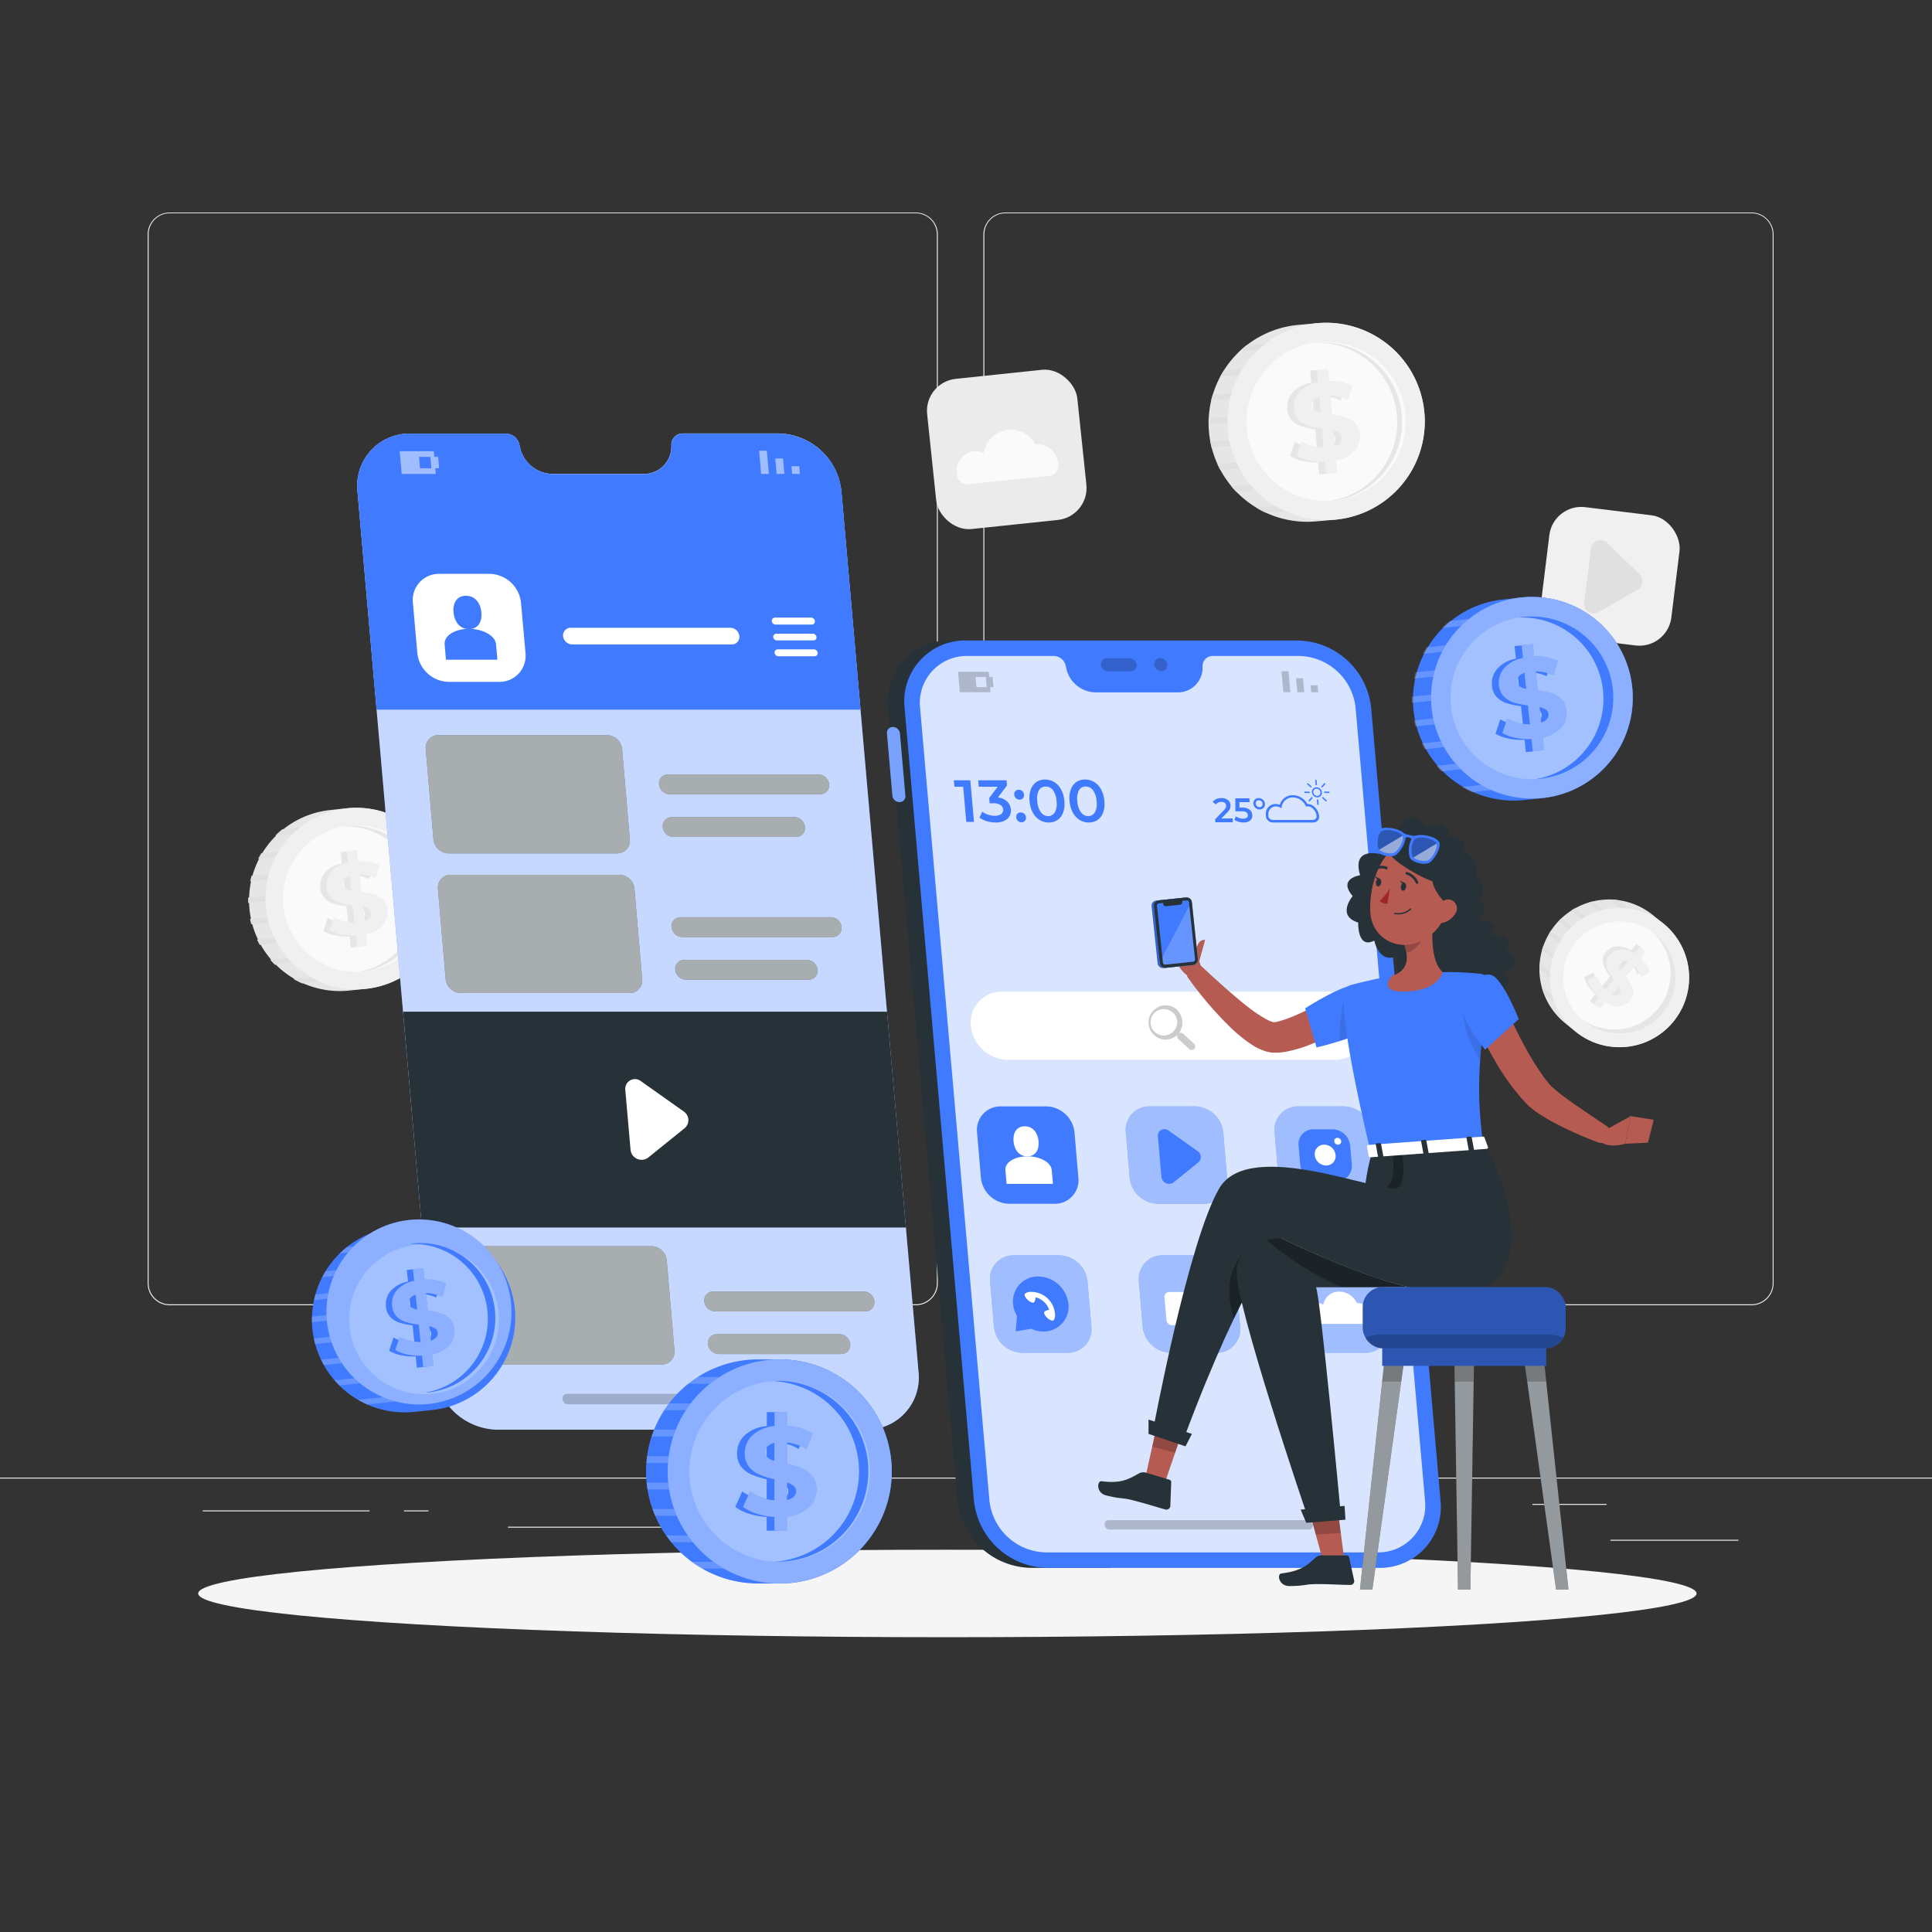 <svg viewBox="0 0 500 500" xmlns="http://www.w3.org/2000/svg"><rect x="0" y="0" width="500" height="500" fill="#333333" stroke="none"/><g id="freepik--background-complete--inject-3"><rect style="fill:#ebebeb" height="0.25" width="33.12" y="398.49" x="416.78"></rect><rect style="fill:#ebebeb" height="0.25" width="8.69" y="401.21" x="322.53"></rect><rect style="fill:#ebebeb" height="0.25" width="19.19" y="389.21" x="396.59"></rect><rect style="fill:#ebebeb" height="0.25" width="43.19" y="390.89" x="52.46"></rect><rect style="fill:#ebebeb" height="0.25" width="6.33" y="390.89" x="104.56"></rect><rect style="fill:#ebebeb" height="0.25" width="93.68" y="395.11" x="131.47"></rect><path style="fill:#ebebeb" d="M237,337.8H43.92a5.71,5.71,0,0,1-5.71-5.71V60.66A5.71,5.71,0,0,1,43.92,55H237a5.71,5.71,0,0,1,5.71,5.71V332.09A5.71,5.71,0,0,1,237,337.8ZM43.92,55.2a5.47,5.47,0,0,0-5.46,5.46V332.09a5.47,5.47,0,0,0,5.46,5.46H237a5.47,5.47,0,0,0,5.46-5.46V60.66A5.47,5.47,0,0,0,237,55.2Z"></path><path style="fill:#ebebeb" d="M453.31,337.8H260.21a5.72,5.72,0,0,1-5.71-5.71V60.66A5.72,5.72,0,0,1,260.21,55h193.1A5.71,5.71,0,0,1,459,60.66V332.09A5.71,5.71,0,0,1,453.31,337.8ZM260.21,55.2a5.47,5.47,0,0,0-5.46,5.46V332.09a5.47,5.47,0,0,0,5.46,5.46h193.1a5.47,5.47,0,0,0,5.46-5.46V60.66a5.47,5.47,0,0,0-5.46-5.46Z"></path><rect style="fill:#ebebeb" height="0.25" width="500" y="382.4"></rect><path style="fill:#e6e6e6" d="M345.42,134.51A25.53,25.53,0,1,0,341,83.64l-4.91.43a25.53,25.53,0,0,0,4.45,50.87Z"></path><path style="fill:#e0e0e0" d="M352.51,116.86l-37.44,3.28c.23.5.48,1,.74,1.48l36.83-3.22Z"></path><path style="fill:#e0e0e0" d="M352,110.87l-38.78,3.39c.1.51.21,1,.34,1.52l38.58-3.38Z"></path><path style="fill:#e0e0e0" d="M351.46,104.88l-38.67,3.38c0,.51,0,1,0,1.55l38.83-3.4Z"></path><path style="fill:#e0e0e0" d="M353,122.85l-34.35,3c.42.49.85,1,1.29,1.43l33.2-2.9Z"></path><path style="fill:#e0e0e0" d="M320.71,91,350,88.43l-.13-1.53-27.16,2.37A25.78,25.78,0,0,0,320.71,91Z"></path><path style="fill:#e0e0e0" d="M353.56,128.85l-28.5,2.49a25.82,25.82,0,0,0,2.49,1.33l26.14-2.29Z"></path><path style="fill:#e0e0e0" d="M350.41,92.89l-33.68,3c-.34.53-.65,1.07-1,1.63l34.77-3Z"></path><path style="fill:#e0e0e0" d="M350.94,98.88l-37.09,3.25c-.16.52-.3,1.05-.43,1.58l37.65-3.29Z"></path><circle style="fill:#f0f0f0" transform="translate(85.27 360.38) rotate(-61.89)" r="25.53" cy="109.08" cx="343.2"></circle><circle style="fill:#fafafa" transform="translate(137.61 404.74) rotate(-72.82)" r="20.6" cy="109.08" cx="343.2"></circle><path style="fill:#e6e6e6" d="M341.4,88.55c-.42,0-.83.09-1.24.15a20.6,20.6,0,0,1,3.58,41c.42,0,.83,0,1.25-.07a20.6,20.6,0,0,0-3.59-41Z"></path><path style="fill:#e6e6e6" d="M348.77,116.82a8.4,8.4,0,0,1-4.77,2.51l.28,3.2-2.86.25-.27-3.11a15.82,15.82,0,0,1-4.1-.4,10.08,10.08,0,0,1-3.23-1.27l1.27-3.63a10.19,10.19,0,0,0,2.66,1.12,11.85,11.85,0,0,0,3.07.43l-.42-4.78a22.06,22.06,0,0,1-3.53-.79,6.07,6.07,0,0,1-2.5-1.55,4.73,4.73,0,0,1-1.21-3,5.52,5.52,0,0,1,1.37-4.22,8.27,8.27,0,0,1,4.81-2.52l-.27-3.17,2.86-.25.27,3.12a12.55,12.55,0,0,1,6,1.23L347,103.64a11.5,11.5,0,0,0-4.51-1.11l.43,4.87a20.87,20.87,0,0,1,3.48.75,5.88,5.88,0,0,1,2.48,1.54,4.66,4.66,0,0,1,1.21,3A5.39,5.39,0,0,1,348.77,116.82ZM338.39,106.3a4.6,4.6,0,0,0,1.64.63l-.35-4.06a3.09,3.09,0,0,0-1.53,1,1.88,1.88,0,0,0-.41,1.34A1.49,1.49,0,0,0,338.39,106.3Zm6.76,8.37a1.69,1.69,0,0,0,.41-1.27,1.55,1.55,0,0,0-.63-1.13,4.87,4.87,0,0,0-1.61-.67l.35,4A3,3,0,0,0,345.15,114.67Z"></path><path style="fill:#f0f0f0" d="M350.52,116.67a8.34,8.34,0,0,1-4.77,2.51l.28,3.2-2.86.25-.27-3.12a15.44,15.44,0,0,1-4.1-.39,10.25,10.25,0,0,1-3.22-1.27l1.26-3.63a10.46,10.46,0,0,0,2.67,1.12,11.3,11.3,0,0,0,3.06.42l-.42-4.77a21.66,21.66,0,0,1-3.52-.79,6.13,6.13,0,0,1-2.51-1.56,4.73,4.73,0,0,1-1.21-3,5.53,5.53,0,0,1,1.38-4.23,8.25,8.25,0,0,1,4.81-2.51l-.28-3.18,2.86-.25L344,98.6a12.71,12.71,0,0,1,6,1.24l-1.13,3.65a11.29,11.29,0,0,0-4.51-1.11l.43,4.86a20.87,20.87,0,0,1,3.48.75,6.08,6.08,0,0,1,2.49,1.54,4.75,4.75,0,0,1,1.21,3A5.46,5.46,0,0,1,350.52,116.67Zm-10.38-10.52a4.58,4.58,0,0,0,1.65.63l-.36-4.06a3.08,3.08,0,0,0-1.53,1,1.88,1.88,0,0,0-.4,1.35A1.5,1.5,0,0,0,340.14,106.15Zm6.76,8.37a1.67,1.67,0,0,0,.41-1.28,1.47,1.47,0,0,0-.63-1.12,4.53,4.53,0,0,0-1.6-.67l.34,4A3.06,3.06,0,0,0,346.9,114.52Z"></path><path style="fill:#e6e6e6" d="M94.66,255.91a23.49,23.49,0,0,0-4.91-46.73l-4.51.48a23.49,23.49,0,0,0,4.91,46.72Z"></path><path style="fill:#e0e0e0" d="M100.9,239.56l-34.39,3.61c.22.46.45.91.7,1.35L101,241Z"></path><path style="fill:#e0e0e0" d="M100.32,234.05,64.7,237.8c.09.47.21.93.33,1.39l35.44-3.73Z"></path><path style="fill:#e0e0e0" d="M99.74,228.55l-35.52,3.73c0,.47,0,.95,0,1.43L99.89,230Z"></path><path style="fill:#e0e0e0" d="M101.47,245.06l-31.54,3.32c.38.44.79.88,1.21,1.3l30.48-3.21Z"></path><path style="fill:#e0e0e0" d="M71.23,216.27l26.92-2.83L98,212l-24.94,2.63A21.5,21.5,0,0,0,71.23,216.27Z"></path><path style="fill:#e0e0e0" d="M102.05,250.57l-26.17,2.75a25.09,25.09,0,0,0,2.31,1.18l24-2.52Z"></path><path style="fill:#e0e0e0" d="M98.58,217.54l-30.93,3.25c-.31.49-.59,1-.85,1.51L98.73,219Z"></path><path style="fill:#e0e0e0" d="M99.16,223,65.1,226.62c-.14.49-.26,1-.37,1.47l34.58-3.64Z"></path><circle style="fill:#f0f0f0" transform="translate(-11.19 4.75) rotate(-2.78)" r="23.49" cy="232.55" cx="92.21"></circle><circle style="fill:#fafafa" transform="translate(-156.38 260.57) rotate(-74.8)" r="18.95" cy="232.55" cx="92.21"></circle><path style="fill:#e6e6e6" d="M90.23,213.69l-1.15.16a19,19,0,0,1,4,37.63c.38,0,.76,0,1.15-.08a19,19,0,0,0-4-37.71Z"></path><path style="fill:#e6e6e6" d="M97.46,239.58A7.71,7.71,0,0,1,93.11,242l.31,2.95-2.63.27-.3-2.86a14.36,14.36,0,0,1-3.78-.3,9.3,9.3,0,0,1-3-1.12l1.11-3.35a9.66,9.66,0,0,0,2.47,1,11.24,11.24,0,0,0,2.83.34l-.46-4.39a19.73,19.73,0,0,1-3.26-.67,5.59,5.59,0,0,1-2.33-1.39,4.35,4.35,0,0,1-1.16-2.73,5.12,5.12,0,0,1,1.19-3.92,7.62,7.62,0,0,1,4.39-2.38l-.31-2.92,2.63-.28.3,2.87a11.61,11.61,0,0,1,5.51,1l-1,3.37a10.5,10.5,0,0,0-4.16-.94L92,231a20,20,0,0,1,3.21.64A5.54,5.54,0,0,1,97.48,233a4.29,4.29,0,0,1,1.16,2.71A5,5,0,0,1,97.46,239.58Zm-9.72-9.51a4.11,4.11,0,0,0,1.52.55l-.39-3.73a2.79,2.79,0,0,0-1.39.91,1.69,1.69,0,0,0-.35,1.24A1.35,1.35,0,0,0,87.74,230.07Zm6.35,7.59a1.59,1.59,0,0,0,.36-1.18,1.36,1.36,0,0,0-.6-1,4.16,4.16,0,0,0-1.49-.59l.38,3.62A2.77,2.77,0,0,0,94.09,237.66Z"></path><path style="fill:#f0f0f0" d="M99.07,239.41a7.71,7.71,0,0,1-4.35,2.38l.31,3L92.4,245l-.3-2.86a14.36,14.36,0,0,1-3.78-.29,9.37,9.37,0,0,1-3-1.13l1.1-3.35a9.66,9.66,0,0,0,2.47,1,10.8,10.8,0,0,0,2.83.34l-.46-4.39a20,20,0,0,1-3.26-.67,5.65,5.65,0,0,1-2.33-1.39,4.35,4.35,0,0,1-1.16-2.73,5.13,5.13,0,0,1,1.2-3.92,7.62,7.62,0,0,1,4.38-2.38l-.3-2.92,2.62-.28.3,2.87a11.61,11.61,0,0,1,5.51,1l-1,3.37a10.5,10.5,0,0,0-4.16-.94l.47,4.47a18.79,18.79,0,0,1,3.21.63,5.46,5.46,0,0,1,2.31,1.38,4.3,4.3,0,0,1,1.17,2.7A5,5,0,0,1,99.07,239.41Zm-9.72-9.51a4.11,4.11,0,0,0,1.52.55l-.39-3.73a2.79,2.79,0,0,0-1.39.91,1.69,1.69,0,0,0-.35,1.24A1.35,1.35,0,0,0,89.35,229.9Zm6.35,7.59a1.55,1.55,0,0,0,.36-1.18,1.38,1.38,0,0,0-.6-1A4.16,4.16,0,0,0,94,234.7l.39,3.63A2.87,2.87,0,0,0,95.7,237.49Z"></path><path style="fill:#e6e6e6" d="M407.78,267a18,18,0,0,0,22.67-28l-2.7-2.19a18,18,0,0,0-22.68,28Z"></path><path style="fill:#e0e0e0" d="M420,261.49l-20.6-16.69q-.19.55-.36,1.11l20.28,16.42Z"></path><path style="fill:#e0e0e0" d="M422.7,258.19,401.35,240.9c-.2.31-.39.62-.58.94L422,259Z"></path><path style="fill:#e0e0e0" d="M425.37,254.89l-21.29-17.24c-.26.25-.52.51-.77.78l21.37,17.31Z"></path><path style="fill:#e0e0e0" d="M417.35,264.79l-18.9-15.31c0,.45-.05.9-.05,1.36l18.27,14.79Z"></path><path style="fill:#e0e0e0" d="M416.56,232.77l16.14,13.07.68-.85-14.95-12.1C417.81,232.82,417.19,232.78,416.56,232.77Z"></path><path style="fill:#e0e0e0" d="M414.68,268.09,399,255.38a18.32,18.32,0,0,0,.62,1.9L414,268.93Z"></path><path style="fill:#e0e0e0" d="M430.71,248.29l-18.54-15c-.43.1-.86.22-1.28.36L430,249.14Z"></path><path style="fill:#e0e0e0" d="M428,251.59l-20.42-16.53c-.33.19-.66.38-1,.59l20.72,16.79Z"></path><circle style="fill:#f0f0f0" transform="translate(159.24 667.84) rotate(-89.05)" r="18.02" cy="252.97" cx="419.11"></circle><circle style="fill:#fafafa" transform="translate(-65.69 185.01) rotate(-23.13)" r="14.54" cy="252.97" cx="419.11"></circle><path style="fill:#e6e6e6" d="M428.26,241.68c-.23-.19-.46-.37-.7-.54a14.53,14.53,0,0,1-18.26,22.55c.21.2.43.39.67.58a14.53,14.53,0,1,0,18.29-22.59Z"></path><path style="fill:#e6e6e6" d="M418.15,259.64a6,6,0,0,1-3.65-1.07l-1.43,1.76-1.58-1.27,1.39-1.72a11,11,0,0,1-1.89-2.21,7.38,7.38,0,0,1-1-2.22l2.42-1.22a7.16,7.16,0,0,0,.81,1.87,8,8,0,0,0,1.34,1.72l2.13-2.63a14.5,14.5,0,0,1-1.4-2.13,4.23,4.23,0,0,1-.51-2,3.35,3.35,0,0,1,.85-2.12,3.92,3.92,0,0,1,2.77-1.47,5.86,5.86,0,0,1,3.68,1.08l1.41-1.75,1.58,1.28-1.39,1.72a9,9,0,0,1,2.42,3.55l-2.36,1.3a8,8,0,0,0-1.75-2.77L419.81,252a15.37,15.37,0,0,1,1.41,2.09,4.24,4.24,0,0,1,.5,2,3.34,3.34,0,0,1-.84,2.1A3.87,3.87,0,0,1,418.15,259.64ZM418,249.21a3,3,0,0,0,.52,1.12l1.81-2.23a2.22,2.22,0,0,0-1.25-.27,1.33,1.33,0,0,0-.86.49A1,1,0,0,0,418,249.21Zm-.68,7.56a1.17,1.17,0,0,0,.83-.45,1,1,0,0,0,.23-.88,3.21,3.21,0,0,0-.48-1.12l-1.76,2.17A2.16,2.16,0,0,0,417.36,256.77Z"></path><path style="fill:#f0f0f0" d="M419.11,260.42a5.91,5.91,0,0,1-3.65-1.07L414,261.12l-1.57-1.28,1.39-1.72a10.56,10.56,0,0,1-1.89-2.2,7,7,0,0,1-1-2.23l2.42-1.22a7.32,7.32,0,0,0,.8,1.87,7.77,7.77,0,0,0,1.35,1.72l2.13-2.63a15.52,15.52,0,0,1-1.41-2.13,4.33,4.33,0,0,1-.5-2,3.32,3.32,0,0,1,.85-2.12,3.9,3.9,0,0,1,2.77-1.47,5.84,5.84,0,0,1,3.67,1.08l1.42-1.74,1.57,1.27L424.63,248a8.88,8.88,0,0,1,2.42,3.55l-2.36,1.3a8,8,0,0,0-1.74-2.77l-2.17,2.67a14.34,14.34,0,0,1,1.4,2.09,4.28,4.28,0,0,1,.51,2,3.32,3.32,0,0,1-.84,2.1A3.87,3.87,0,0,1,419.11,260.42ZM419,250a3.25,3.25,0,0,0,.52,1.13l1.81-2.24a2.19,2.19,0,0,0-1.24-.27,1.34,1.34,0,0,0-.86.49A1,1,0,0,0,419,250Zm-.67,7.56a1.14,1.14,0,0,0,.83-.45,1,1,0,0,0,.23-.88,3.26,3.26,0,0,0-.49-1.12l-1.76,2.17A2.1,2.1,0,0,0,418.33,257.55Z"></path><rect style="fill:#ebebeb" transform="translate(-10.73 27.87) rotate(-6)" rx="8.32" height="39.08" width="39.08" y="96.77" x="241.01"></rect><path style="fill:#fafafa" d="M247.7,122.94l-.06-.57a5,5,0,0,1,3.94-5.53,4.81,4.81,0,0,1,3,.39A7.15,7.15,0,0,1,268,115.12a4.2,4.2,0,0,1,3.49.8,6,6,0,0,1,2.42,4.26h0a2.68,2.68,0,0,1-2.38,2.95l-20.87,2.19A2.67,2.67,0,0,1,247.7,122.94Z"></path><rect style="fill:#f0f0f0" transform="translate(21.28 -49.68) rotate(7)" rx="8.32" height="33.94" width="33.94" y="132.18" x="399.79"></rect><path style="fill:#e0e0e0" d="M415.87,140.47l8.47,8.18a2.47,2.47,0,0,1-.48,3.9l-10.19,5.89A2.45,2.45,0,0,1,410,156l1.72-14.09A2.46,2.46,0,0,1,415.87,140.47Z"></path></g><g id="freepik--Shadow--inject-3"><ellipse style="fill:#f5f5f5" ry="11.32" rx="193.89" cy="412.39" cx="245.18" id="freepik--path--inject-3"></ellipse></g><g id="freepik--Device--inject-3"><path style="fill:#263238" d="M245.79,165.76h20.82l21,240H266.79a19.46,19.46,0,0,1-19-17.47L229.84,183.23A15.76,15.76,0,0,1,245.79,165.76Z"></path><path style="fill:#407BFF" d="M232.9,189.83a1.87,1.87,0,0,0-1.83-1.68,1.51,1.51,0,0,0-1.52,1.68l1.4,16.08a1.87,1.87,0,0,0,1.82,1.67,1.51,1.51,0,0,0,1.53-1.67Z"></path><path style="fill:#fff;opacity:0.3" d="M232.9,189.83a1.87,1.87,0,0,0-1.83-1.68,1.51,1.51,0,0,0-1.52,1.68l1.4,16.08a1.87,1.87,0,0,0,1.82,1.67,1.51,1.51,0,0,0,1.53-1.67Z"></path><path style="fill:#407BFF" d="M271.05,405.77h85.8A15.76,15.76,0,0,0,372.8,388.3L354.86,183.23a19.46,19.46,0,0,0-19-17.47H250.06a15.75,15.75,0,0,0-15.95,17.47L252.05,388.3A19.44,19.44,0,0,0,271.05,405.77Z"></path><path style="fill:#407BFF" d="M250.41,169.76h22.3a3.25,3.25,0,0,1,3.1,2.54l.15.7a7.9,7.9,0,0,0,7.57,6.19h21.2a6.37,6.37,0,0,0,6.49-6.19l0-.7a2.62,2.62,0,0,1,2.66-2.54h22.3a15,15,0,0,1,14.65,13.47L368.79,388.3a12.14,12.14,0,0,1-12.29,13.46H270.7a15,15,0,0,1-14.64-13.46L238.12,183.23A12.14,12.14,0,0,1,250.41,169.76Z"></path><path style="fill:#fff;opacity:0.8" d="M250.41,169.76h22.3a3.25,3.25,0,0,1,3.1,2.54l.15.7a7.9,7.9,0,0,0,7.57,6.19h21.2a6.37,6.37,0,0,0,6.49-6.19l0-.7a2.62,2.62,0,0,1,2.66-2.54h22.3a15,15,0,0,1,14.65,13.47L368.79,388.3a12.14,12.14,0,0,1-12.29,13.46H270.7a15,15,0,0,1-14.64-13.46L238.12,183.23A12.14,12.14,0,0,1,250.41,169.76Z"></path><g style="opacity:0.2"><path d="M298.69,172a1.89,1.89,0,0,0,1.86,1.7,1.53,1.53,0,0,0,1.55-1.7,1.9,1.9,0,0,0-1.85-1.71A1.55,1.55,0,0,0,298.69,172Z"></path><path d="M286.46,170.33h5.84a1.92,1.92,0,0,1,1.86,1.71,1.54,1.54,0,0,1-1.56,1.7h-5.84a1.89,1.89,0,0,1-1.85-1.7A1.53,1.53,0,0,1,286.46,170.33Z"></path></g><g style="opacity:0.2"><polygon points="341.15 179.15 339.35 179.15 339.19 177.35 340.99 177.35 341.15 179.15"></polygon><polygon points="337.38 177.35 337.54 179.15 335.74 179.15 335.58 177.35 335.42 175.54 337.23 175.54 337.38 177.35"></polygon><polygon points="333.46 173.74 333.62 175.54 333.78 177.35 333.94 179.15 332.13 179.15 331.97 177.35 331.81 175.54 331.66 173.74 333.46 173.74"></polygon></g><path style="opacity:0.2" d="M247.94,173.86l.47,5.29h7.94l-.12-1.32h.88l-.23-2.65H256l-.12-1.32Zm4.53,1.32h2.65l.23,2.65H252.7Z"></path><g style="opacity:0.2"><path d="M287.14,395.84h51.58c1.56,0,1.35-2.43-.21-2.43H286.93c-1.56,0-1.35,2.43.21,2.43Z"></path></g><path style="fill:#407BFF" d="M353.29,350.1H341.56a7.5,7.5,0,0,1-7.33-6.74l-1-11.74a6.08,6.08,0,0,1,6.15-6.74h11.74a7.51,7.51,0,0,1,7.33,6.74l1,11.74A6.08,6.08,0,0,1,353.29,350.1Z"></path><path style="fill:#fff;opacity:0.5" d="M353.29,350.1H341.56a7.5,7.5,0,0,1-7.33-6.74l-1-11.74a6.08,6.08,0,0,1,6.15-6.74h11.74a7.51,7.51,0,0,1,7.33,6.74l1,11.74A6.08,6.08,0,0,1,353.29,350.1Z"></path><path style="fill:#407BFF" d="M349.92,311.54H338.19a7.5,7.5,0,0,1-7.33-6.74l-1-11.73a6.07,6.07,0,0,1,6.15-6.74h11.74a7.5,7.5,0,0,1,7.33,6.74l1,11.73A6.08,6.08,0,0,1,349.92,311.54Z"></path><path style="fill:#fff;opacity:0.5" d="M349.92,311.54H338.19a7.5,7.5,0,0,1-7.33-6.74l-1-11.73a6.07,6.07,0,0,1,6.15-6.74h11.74a7.5,7.5,0,0,1,7.33,6.74l1,11.73A6.08,6.08,0,0,1,349.92,311.54Z"></path><path style="fill:#407BFF" d="M311.42,311.54H299.69a7.5,7.5,0,0,1-7.33-6.74l-1-11.73a6.07,6.07,0,0,1,6.15-6.74h11.74a7.5,7.5,0,0,1,7.33,6.74l1,11.73A6.07,6.07,0,0,1,311.42,311.54Z"></path><path style="fill:#fff;opacity:0.5" d="M311.42,311.54H299.69a7.5,7.5,0,0,1-7.33-6.74l-1-11.73a6.07,6.07,0,0,1,6.15-6.74h11.74a7.5,7.5,0,0,1,7.33,6.74l1,11.73A6.07,6.07,0,0,1,311.42,311.54Z"></path><path style="fill:#407BFF" d="M272.92,311.54H261.19a7.5,7.5,0,0,1-7.33-6.74l-1-11.73a6.08,6.08,0,0,1,6.15-6.74h11.74a7.5,7.5,0,0,1,7.33,6.74l1,11.73A6.08,6.08,0,0,1,272.92,311.54Z"></path><path style="fill:#407BFF" d="M314.8,350.1H303.06a7.51,7.51,0,0,1-7.33-6.74l-1-11.74a6.08,6.08,0,0,1,6.15-6.74h11.74a7.5,7.5,0,0,1,7.33,6.74l1,11.74A6.08,6.08,0,0,1,314.8,350.1Z"></path><path style="fill:#fff;opacity:0.5" d="M314.8,350.1H303.06a7.51,7.51,0,0,1-7.33-6.74l-1-11.74a6.08,6.08,0,0,1,6.15-6.74h11.74a7.5,7.5,0,0,1,7.33,6.74l1,11.74A6.08,6.08,0,0,1,314.8,350.1Z"></path><path style="fill:#fff" d="M268.78,295.37c.19,2.15-.75,3.89-2.9,3.89s-3.39-1.74-3.58-3.89.75-3.89,2.9-3.89S268.59,293.22,268.78,295.37Z"></path><path style="fill:#fff" d="M266.5,306.39h6l-.31-3.57c-.18-2-3-3.56-6.31-3.56s-5.85,1.59-5.68,3.56l.31,3.57Z"></path><path style="fill:#fff" d="M337.92,340.87l0-.36a2.93,2.93,0,0,1,2.61-3.29,3.3,3.3,0,0,1,1.93.46,4.13,4.13,0,0,1,4.15-3.42,5.14,5.14,0,0,1,4.57,3,2.88,2.88,0,0,1,2.25.75,4.22,4.22,0,0,1,1.52,2.89h0a1.56,1.56,0,0,1-1.58,1.73H339.8A1.93,1.93,0,0,1,337.92,340.87Z"></path><path style="fill:#407BFF" d="M302.46,292.61l7.44,5.27a1.84,1.84,0,0,1,.26,2.92l-6.52,5.27a2,2,0,0,1-3.06-1.46l-.92-10.54A1.71,1.71,0,0,1,302.46,292.61Z"></path><path style="fill:#407BFF" d="M346,305.61h-4.91a4.7,4.7,0,0,1-4.59-4.22l-.43-4.91a3.8,3.8,0,0,1,3.85-4.22h4.91a4.7,4.7,0,0,1,4.59,4.22l.43,4.91A3.8,3.8,0,0,1,346,305.61Z"></path><path style="fill:#fff" d="M309,333.38h0a1.17,1.17,0,0,1-1.19,1h-5.25a1.18,1.18,0,0,0-1.2,1.31l.52,5.95a1.46,1.46,0,0,0,1.43,1.31h10a1.18,1.18,0,0,0,1.19-1.31l-.48-5.56-.15-1.7-.07-.77a1.46,1.46,0,0,0-1.43-1.31H310.2A1.18,1.18,0,0,0,309,333.38Z"></path><path style="fill:#fff" d="M345.65,298.93a2.43,2.43,0,0,1-2.46,2.7,3,3,0,0,1-2.93-2.7,2.42,2.42,0,0,1,2.46-2.69A3,3,0,0,1,345.65,298.93Z"></path><path style="fill:#fff" d="M347.1,295.35a.8.8,0,0,1-.8.89,1,1,0,0,1-1-.89.8.8,0,0,1,.81-.88A1,1,0,0,1,347.1,295.35Z"></path><path style="fill:#407BFF" d="M276.3,350.1H264.56a7.51,7.51,0,0,1-7.33-6.74l-1-11.74a6.08,6.08,0,0,1,6.16-6.74h11.73a7.5,7.5,0,0,1,7.33,6.74l1,11.74A6.08,6.08,0,0,1,276.3,350.1Z"></path><path style="fill:#fff;opacity:0.5" d="M276.3,350.1H264.56a7.51,7.51,0,0,1-7.33-6.74l-1-11.74a6.08,6.08,0,0,1,6.16-6.74h11.73a7.5,7.5,0,0,1,7.33,6.74l1,11.74A6.08,6.08,0,0,1,276.3,350.1Z"></path><path style="fill:#407BFF" d="M268.7,330.35a6.43,6.43,0,0,0-6.51,7.14,7.62,7.62,0,0,0,1,3.08l-.33,4,4-.69a7.48,7.48,0,0,0,3.14.71,6.43,6.43,0,0,0,6.51-7.14A8,8,0,0,0,268.7,330.35Z"></path><path style="fill:#fff" d="M273,339.81a6.15,6.15,0,0,0-5.94-5.47,2.63,2.63,0,0,0-1.8.45c-.26.29.06,1,.72,1.63s1.41.87,1.68.58a2.59,2.59,0,0,0,.34-1.26,5,5,0,0,1,3.53,3.25,2.3,2.3,0,0,0-1.21.45c-.27.29.05,1,.71,1.63s1.42.86,1.68.57A2.57,2.57,0,0,0,273,339.81Z"></path><path style="fill:#fff" d="M345.41,274.28H260.84a9.81,9.81,0,0,1-9.59-8.82h0a8,8,0,0,1,8.05-8.82h84.57a9.81,9.81,0,0,1,9.59,8.82h0A8,8,0,0,1,345.41,274.28Z"></path><path style="opacity:0.2" d="M304.36,261.09a4.43,4.43,0,1,0,.4,6.69,1,1,0,0,0,.24,1.16l2.73,2.51a1,1,0,0,0,1.37,0,1,1,0,0,0-.12-1.37l-2.73-2.51a1,1,0,0,0-1.17-.14A4.68,4.68,0,0,0,304.36,261.09Zm-.47,5.57a3.42,3.42,0,1,1-.4-4.61A3.26,3.26,0,0,1,303.89,266.66Z"></path><path style="fill:#407BFF" d="M251.12,201.93l.95,10.78h-2l-.8-9.1H247l-.14-1.68Z"></path><path style="fill:#407BFF" d="M260.61,207.4a3.14,3.14,0,0,1,1,2.07,2.9,2.9,0,0,1-.33,1.71,2.86,2.86,0,0,1-1.33,1.23,5.21,5.21,0,0,1-2.3.45,7.87,7.87,0,0,1-2.26-.33,6.34,6.34,0,0,1-1.9-.92l.72-1.55a4.84,4.84,0,0,0,1.5.78,5.52,5.52,0,0,0,1.75.28,2.64,2.64,0,0,0,1.63-.44,1.28,1.28,0,0,0,.51-1.19,1.54,1.54,0,0,0-.68-1.18,3.19,3.19,0,0,0-1.8-.42h-1l-.12-1.37,2.2-2.91h-4.9l-.14-1.68h7.34l.11,1.34-2.34,3.11A4,4,0,0,1,260.61,207.4Z"></path><path style="fill:#407BFF" d="M262.94,206.59a1.33,1.33,0,0,1-.45-.92,1.1,1.1,0,0,1,1.15-1.27,1.32,1.32,0,0,1,.93.35,1.34,1.34,0,0,1,.44.92,1.13,1.13,0,0,1-.29.92,1.12,1.12,0,0,1-.86.36A1.32,1.32,0,0,1,262.94,206.59Zm.51,5.86a1.31,1.31,0,0,1-.45-.91,1.17,1.17,0,0,1,.28-.93,1.15,1.15,0,0,1,.87-.35,1.35,1.35,0,0,1,1.37,1.28,1.08,1.08,0,0,1-.29.91,1.12,1.12,0,0,1-.86.36A1.33,1.33,0,0,1,263.45,212.45Z"></path><path style="fill:#407BFF" d="M269.06,212.21a5,5,0,0,1-1.77-1.91,7.48,7.48,0,0,1-.84-3,6.7,6.7,0,0,1,.32-3,4,4,0,0,1,1.43-1.91,4,4,0,0,1,2.26-.65,4.54,4.54,0,0,1,2.37.65,5,5,0,0,1,1.77,1.91,7.33,7.33,0,0,1,.85,3,6.85,6.85,0,0,1-.32,3,3.77,3.77,0,0,1-3.7,2.56A4.49,4.49,0,0,1,269.06,212.21Zm3.95-2a4.75,4.75,0,0,0,.42-2.85,5.36,5.36,0,0,0-.91-2.85,2.36,2.36,0,0,0-1.91-.95,1.91,1.91,0,0,0-1.73.95,4.75,4.75,0,0,0-.42,2.85,5.36,5.36,0,0,0,.92,2.85,2.32,2.32,0,0,0,1.89,1A1.92,1.92,0,0,0,273,210.17Z"></path><path style="fill:#407BFF" d="M279.42,212.21a5,5,0,0,1-1.77-1.91,7.49,7.49,0,0,1-.85-3,6.69,6.69,0,0,1,.33-3,3.9,3.9,0,0,1,1.43-1.91,3.94,3.94,0,0,1,2.25-.65,4.58,4.58,0,0,1,2.38.65,5,5,0,0,1,1.77,1.91,7.49,7.49,0,0,1,.85,3,6.69,6.69,0,0,1-.33,3,3.86,3.86,0,0,1-1.44,1.91,4,4,0,0,1-2.26.65A4.48,4.48,0,0,1,279.42,212.21Zm3.95-2a4.75,4.75,0,0,0,.42-2.85,5.36,5.36,0,0,0-.92-2.85,2.34,2.34,0,0,0-1.91-.95,1.91,1.91,0,0,0-1.72.95,4.75,4.75,0,0,0-.42,2.85,5.36,5.36,0,0,0,.92,2.85,2.32,2.32,0,0,0,1.89,1A1.92,1.92,0,0,0,283.37,210.17Z"></path><path style="fill:#407BFF" d="M319,211.8l.08,1h-4.55l-.06-.76,2.24-2.33a2.41,2.41,0,0,0,.5-.69,1.39,1.39,0,0,0,.1-.59.87.87,0,0,0-.35-.66,1.49,1.49,0,0,0-.88-.23,1.58,1.58,0,0,0-1.39.64l-.85-.61a2,2,0,0,1,.91-.76,3.18,3.18,0,0,1,1.34-.27,2.69,2.69,0,0,1,1.65.48,1.73,1.73,0,0,1,.71,1.3,2,2,0,0,1-.13.94,3.06,3.06,0,0,1-.72,1l-1.51,1.57Z"></path><path style="fill:#407BFF" d="M323.35,209.5a1.87,1.87,0,0,1,.74,1.38,1.76,1.76,0,0,1-.18,1,1.72,1.72,0,0,1-.76.72,3,3,0,0,1-1.32.26,4.4,4.4,0,0,1-1.3-.19,3.62,3.62,0,0,1-1.08-.52l.4-.89a3.23,3.23,0,0,0,.87.44,3.12,3.12,0,0,0,1,.16,1.5,1.5,0,0,0,.94-.25.73.73,0,0,0,.28-.69.87.87,0,0,0-.43-.72,2.67,2.67,0,0,0-1.31-.24h-1.49l0-3.36h3.62l.08,1h-2.65V209h.59A3.25,3.25,0,0,1,323.35,209.5Z"></path><path style="fill:#407BFF" d="M325.22,209.29a1.67,1.67,0,0,1-.58-.54,1.51,1.51,0,0,1-.27-.74,1.31,1.31,0,0,1,.14-.74,1.22,1.22,0,0,1,.49-.54,1.41,1.41,0,0,1,.74-.2,1.62,1.62,0,0,1,.78.2,1.69,1.69,0,0,1,.59.54,1.5,1.5,0,0,1,.26.74,1.4,1.4,0,0,1-.13.74,1.37,1.37,0,0,1-.5.54,1.41,1.41,0,0,1-.74.19A1.61,1.61,0,0,1,325.22,209.29Zm1.34-.64a.82.82,0,0,0,.19-.64.91.91,0,0,0-.31-.64.92.92,0,0,0-.65-.26.8.8,0,0,0-.61.26.79.79,0,0,0-.2.64,1,1,0,0,0,1,.89A.79.79,0,0,0,326.56,208.65Z"></path><path style="fill:#407BFF" d="M339.86,212.86H329.39a1.83,1.83,0,0,1-1.79-1.65l0-.28a2.55,2.55,0,0,1,2.28-2.86,2.88,2.88,0,0,1,1.32.22,3.47,3.47,0,0,1,3.4-2.5,4.35,4.35,0,0,1,3.74,2.28,2.58,2.58,0,0,1,1.75.67,3.6,3.6,0,0,1,1.3,2.47A1.49,1.49,0,0,1,339.86,212.86Zm-9.74-4.17H330a2,2,0,0,0-1.75,2.23l0,.28a1.14,1.14,0,0,0,1.11,1H339.8a.92.92,0,0,0,.93-1,2.89,2.89,0,0,0-1.05-2,1.91,1.91,0,0,0-1.49-.51l-.24,0-.1-.23a3.66,3.66,0,0,0-3.22-2.09,2.92,2.92,0,0,0-2.93,2.41l-.08.41-.37-.22A2.23,2.23,0,0,0,330.12,208.69Z"></path><path style="fill:#407BFF" d="M340.93,206.35a1.45,1.45,0,0,1-1.41-1.3,1.17,1.17,0,0,1,1.19-1.3,1.45,1.45,0,0,1,1.41,1.3A1.18,1.18,0,0,1,340.93,206.35Zm-.19-2.24a.85.85,0,0,0-.86.94,1.05,1.05,0,0,0,1,.93.85.85,0,0,0,.86-.93A1.05,1.05,0,0,0,340.74,204.11Z"></path><polygon style="fill:#407BFF" points="340.84 203.18 340.48 203.18 340.36 201.82 340.72 201.82 340.84 203.18"></polygon><polygon style="fill:#407BFF" points="341.28 208.28 340.92 208.28 340.8 206.92 341.17 206.92 341.28 208.28"></polygon><polygon style="fill:#407BFF" points="344.07 205.23 342.71 205.23 342.68 204.87 344.03 204.87 344.07 205.23"></polygon><polygon style="fill:#407BFF" points="338.97 205.23 337.61 205.23 337.57 204.87 338.93 204.87 338.97 205.23"></polygon><polygon style="fill:#407BFF" points="342.17 203.85 341.89 203.6 342.76 202.64 343.04 202.89 342.17 203.85"></polygon><polygon style="fill:#407BFF" points="338.88 207.46 338.6 207.2 339.48 206.24 339.75 206.5 338.88 207.46"></polygon><polygon style="fill:#407BFF" points="343.19 207.46 342.14 206.5 342.38 206.24 343.42 207.2 343.19 207.46"></polygon><polygon style="fill:#407BFF" points="339.27 203.85 338.22 202.89 338.45 202.64 339.5 203.6 339.27 203.85"></polygon></g><g id="freepik--Screen--inject-3"><path style="fill:#407BFF" d="M106.18,112.22H131A3.59,3.59,0,0,1,134.4,115l.17.77a8.78,8.78,0,0,0,8.41,6.88h23.56a7.08,7.08,0,0,0,7.21-6.88l0-.77a2.9,2.9,0,0,1,2.95-2.82h24.78a16.66,16.66,0,0,1,16.27,15L237.71,355a13.49,13.49,0,0,1-13.65,15H128.73a16.66,16.66,0,0,1-16.27-15L92.52,127.18A13.49,13.49,0,0,1,106.18,112.22Z"></path><path style="fill:#fff;opacity:0.7" d="M106.18,112.22H131A3.59,3.59,0,0,1,134.4,115l.17.77a8.78,8.78,0,0,0,8.41,6.88h23.56a7.08,7.08,0,0,0,7.21-6.88l0-.77a2.9,2.9,0,0,1,2.95-2.82h24.78a16.66,16.66,0,0,1,16.27,15L237.71,355a13.49,13.49,0,0,1-13.65,15H128.73a16.66,16.66,0,0,1-16.27-15L92.52,127.18A13.49,13.49,0,0,1,106.18,112.22Z"></path><g style="opacity:0.2"><path d="M147,363.42h57.3c1.74,0,1.51-2.7-.23-2.7H146.76c-1.74,0-1.5,2.7.24,2.7Z"></path></g><path style="fill:#407BFF" d="M201.51,112.22H176.73a2.9,2.9,0,0,0-2.95,2.82l0,.77a7.08,7.08,0,0,1-7.21,6.88H143a8.78,8.78,0,0,1-8.41-6.88l-.17-.77a3.59,3.59,0,0,0-3.44-2.82H106.18a13.49,13.49,0,0,0-13.66,15l4.94,56.44H222.72l-4.94-56.44A16.66,16.66,0,0,0,201.51,112.22Z"></path><g style="opacity:0.5"><polygon style="fill:#fff" points="207.01 122.65 205 122.65 204.83 120.65 206.83 120.65 207.01 122.65"></polygon><polygon style="fill:#fff" points="202.82 120.65 203 122.65 200.99 122.65 200.82 120.65 200.64 118.64 202.65 118.64 202.82 120.65"></polygon><polygon style="fill:#fff" points="198.46 116.64 198.64 118.64 198.81 120.65 198.99 122.65 196.98 122.65 196.81 120.65 196.63 118.64 196.46 116.64 198.46 116.64"></polygon></g><path style="fill:#fff;opacity:0.5" d="M103.44,116.77l.52,5.88h8.82l-.13-1.47h1l-.26-2.94h-1l-.13-1.47Zm5,1.47h2.94l.26,2.94h-2.94Z"></path><path style="fill:#fff" d="M129.19,176.47h-13A8.34,8.34,0,0,1,108,169l-1.14-13a6.76,6.76,0,0,1,6.83-7.49h13a8.34,8.34,0,0,1,8.15,7.49L136,169A6.76,6.76,0,0,1,129.19,176.47Z"></path><path style="fill:#407BFF" d="M124.59,158.5c.21,2.39-.83,4.32-3.22,4.32s-3.77-1.93-4-4.32.84-4.32,3.22-4.32S124.38,156.12,124.59,158.5Z"></path><path style="fill:#407BFF" d="M122.06,170.74h6.66l-.34-4c-.19-2.18-3.33-4-7-4s-6.5,1.78-6.31,4l.34,4Z"></path><path style="fill:#fff" d="M189.35,166.78H148.07a2.41,2.41,0,0,1-2.35-2.16h0a2,2,0,0,1,2-2.16H189a2.4,2.4,0,0,1,2.34,2.16h0A1.94,1.94,0,0,1,189.35,166.78Z"></path><path style="fill:#fff" d="M210.07,161.64h-9.32a1,1,0,0,1-1-.9h0a.82.82,0,0,1,.82-.9h9.32a1,1,0,0,1,1,.9h0A.8.8,0,0,1,210.07,161.64Z"></path><path style="fill:#fff" d="M210.42,165.74h-9.31a1,1,0,0,1-1-.9h0A.81.81,0,0,1,201,164h9.32a1,1,0,0,1,1,.89h0A.8.8,0,0,1,210.42,165.74Z"></path><path style="fill:#fff" d="M210.78,169.84h-9.31a1,1,0,0,1-1-.89h0a.81.81,0,0,1,.82-.9h9.32a1,1,0,0,1,1,.9h0A.8.8,0,0,1,210.78,169.84Z"></path><path style="fill:#263238" d="M159.72,220.85H116.18a4,4,0,0,1-4-3.64l-2-23.33a3.27,3.27,0,0,1,3.31-3.63H157a4,4,0,0,1,4,3.63l2,23.33A3.28,3.28,0,0,1,159.72,220.85Z"></path><path style="fill:#fff;opacity:0.6" d="M159.72,220.85H116.18a4,4,0,0,1-4-3.64l-2-23.33a3.27,3.27,0,0,1,3.31-3.63H157a4,4,0,0,1,4,3.63l2,23.33A3.28,3.28,0,0,1,159.72,220.85Z"></path><path style="fill:#263238" d="M162.88,257H119.34a4,4,0,0,1-4-3.63l-2-23.33a3.28,3.28,0,0,1,3.31-3.64H160.2a4,4,0,0,1,4,3.64l2,23.33A3.27,3.27,0,0,1,162.88,257Z"></path><path style="fill:#fff;opacity:0.6" d="M162.88,257H119.34a4,4,0,0,1-4-3.63l-2-23.33a3.28,3.28,0,0,1,3.31-3.64H160.2a4,4,0,0,1,4,3.64l2,23.33A3.27,3.27,0,0,1,162.88,257Z"></path><path style="fill:#263238" d="M171.29,353.12H127.75a4.05,4.05,0,0,1-4-3.63l-2-23.34a3.27,3.27,0,0,1,3.31-3.63h43.54a4,4,0,0,1,3.95,3.63l2,23.34A3.27,3.27,0,0,1,171.29,353.12Z"></path><path style="fill:#fff;opacity:0.6" d="M171.29,353.12H127.75a4.05,4.05,0,0,1-4-3.63l-2-23.34a3.27,3.27,0,0,1,3.31-3.63h43.54a4,4,0,0,1,3.95,3.63l2,23.34A3.27,3.27,0,0,1,171.29,353.12Z"></path><polygon style="fill:#263238" points="234.45 317.68 109.19 317.68 104.31 261.83 229.56 261.83 234.45 317.68"></polygon><path style="fill:#fff" d="M165.94,279.85l10.95,7.76a2.71,2.71,0,0,1,.38,4.29l-9.6,7.75a2.87,2.87,0,0,1-4.49-2.14L161.82,282A2.52,2.52,0,0,1,165.94,279.85Z"></path><path style="fill:#263238" d="M212.24,205.55H173.35a2.85,2.85,0,0,1-2.79-2.57h0a2.31,2.31,0,0,1,2.34-2.56h38.89a2.85,2.85,0,0,1,2.79,2.56h0A2.32,2.32,0,0,1,212.24,205.55Z"></path><path style="fill:#263238" d="M206,216.6h-31.7a2.85,2.85,0,0,1-2.78-2.56h0a2.31,2.31,0,0,1,2.34-2.57h31.69a2.87,2.87,0,0,1,2.79,2.57h0A2.32,2.32,0,0,1,206,216.6Z"></path><g style="opacity:0.6"><path style="fill:#fff" d="M212.24,205.55H173.35a2.85,2.85,0,0,1-2.79-2.57h0a2.31,2.31,0,0,1,2.34-2.56h38.89a2.85,2.85,0,0,1,2.79,2.56h0A2.32,2.32,0,0,1,212.24,205.55Z"></path><path style="fill:#fff" d="M206,216.6h-31.7a2.85,2.85,0,0,1-2.78-2.56h0a2.31,2.31,0,0,1,2.34-2.57h31.69a2.87,2.87,0,0,1,2.79,2.57h0A2.32,2.32,0,0,1,206,216.6Z"></path></g><path style="fill:#263238" d="M215.47,242.49H176.58a2.86,2.86,0,0,1-2.79-2.56h0a2.31,2.31,0,0,1,2.34-2.56H215a2.84,2.84,0,0,1,2.79,2.56h0A2.31,2.31,0,0,1,215.47,242.49Z"></path><path style="fill:#263238" d="M209.24,253.55H177.55a2.85,2.85,0,0,1-2.79-2.57h0a2.31,2.31,0,0,1,2.34-2.56h31.69a2.86,2.86,0,0,1,2.79,2.56h0A2.32,2.32,0,0,1,209.24,253.55Z"></path><g style="opacity:0.6"><path style="fill:#fff" d="M215.47,242.49H176.58a2.86,2.86,0,0,1-2.79-2.56h0a2.31,2.31,0,0,1,2.34-2.56H215a2.84,2.84,0,0,1,2.79,2.56h0A2.31,2.31,0,0,1,215.47,242.49Z"></path><path style="fill:#fff" d="M209.24,253.55H177.55a2.85,2.85,0,0,1-2.79-2.57h0a2.31,2.31,0,0,1,2.34-2.56h31.69a2.86,2.86,0,0,1,2.79,2.56h0A2.32,2.32,0,0,1,209.24,253.55Z"></path></g><path style="fill:#263238" d="M224,339.37H185.06a2.85,2.85,0,0,1-2.79-2.57h0a2.31,2.31,0,0,1,2.34-2.56H223.5a2.86,2.86,0,0,1,2.79,2.56h0A2.32,2.32,0,0,1,224,339.37Z"></path><path style="fill:#263238" d="M217.71,350.42H186a2.87,2.87,0,0,1-2.79-2.57h0a2.32,2.32,0,0,1,2.34-2.56h31.7a2.85,2.85,0,0,1,2.78,2.56h0A2.31,2.31,0,0,1,217.71,350.42Z"></path><g style="opacity:0.6"><path style="fill:#fff" d="M224,339.37H185.06a2.85,2.85,0,0,1-2.79-2.57h0a2.31,2.31,0,0,1,2.34-2.56H223.5a2.86,2.86,0,0,1,2.79,2.56h0A2.32,2.32,0,0,1,224,339.37Z"></path><path style="fill:#fff" d="M217.71,350.42H186a2.87,2.87,0,0,1-2.79-2.57h0a2.32,2.32,0,0,1,2.34-2.56h31.7a2.85,2.85,0,0,1,2.78,2.56h0A2.31,2.31,0,0,1,217.71,350.42Z"></path></g></g><g id="freepik--Coins--inject-3"><path style="fill:#407BFF" d="M111.84,364.91a24,24,0,0,0-5-47.76l-4.61.49a24,24,0,1,0,5,47.75Z"></path><g style="opacity:0.2"><path style="fill:#fff" d="M118.21,348.2l-35.15,3.69q.34.71.72,1.38l34.58-3.63Z"></path><path style="fill:#fff" d="M117.62,342.57,81.21,346.4c.1.48.21,1,.34,1.42L117.77,344Z"></path><path style="fill:#fff" d="M117,336.94l-36.3,3.82c0,.48,0,1,0,1.46l36.45-3.84Z"></path><path style="fill:#fff" d="M118.8,353.82l-32.25,3.39c.4.46.81.9,1.24,1.33L119,355.26Z"></path><path style="fill:#fff" d="M87.89,324.4l27.51-2.89-.15-1.44-25.5,2.68A22.37,22.37,0,0,0,87.89,324.4Z"></path><path style="fill:#fff" d="M119.39,359.45l-26.75,2.81A22.8,22.8,0,0,0,95,363.47l24.54-2.58Z"></path><path style="fill:#fff" d="M115.84,325.69,84.22,329c-.3.51-.59,1-.86,1.55L116,327.13Z"></path><path style="fill:#fff" d="M116.43,331.32,81.62,335c-.14.49-.27,1-.38,1.49l35.34-3.71Z"></path></g><circle style="fill:#407BFF" transform="matrix(0.36, -0.93, 0.93, 0.36, -248.09, 318.44)" r="24.01" cy="341.03" cx="109.33"></circle><circle style="fill:#fff;opacity:0.4" transform="matrix(0.36, -0.93, 0.93, 0.36, -248.09, 318.44)" r="24.01" cy="341.03" cx="109.33"></circle><circle style="fill:#fff;opacity:0.2" transform="matrix(0.04, -1, 1, 0.04, -235.66, 437.13)" r="19.37" cy="341.03" cx="109.33"></circle><path style="fill:#407BFF" d="M107.3,321.76c-.39,0-.78.1-1.16.17a19.37,19.37,0,0,1,4,38.45c.39,0,.78,0,1.17-.08a19.38,19.38,0,0,0-4-38.54Z"></path><path style="fill:#407BFF" d="M114.69,348.22a7.89,7.89,0,0,1-4.44,2.44l.31,3-2.68.29-.31-2.93a14.51,14.51,0,0,1-3.86-.3,9.48,9.48,0,0,1-3-1.15l1.13-3.43a9.55,9.55,0,0,0,2.52,1,10.84,10.84,0,0,0,2.89.35l-.47-4.49a19.81,19.81,0,0,1-3.33-.68,5.62,5.62,0,0,1-2.38-1.42,4.5,4.5,0,0,1-1.19-2.79,5.2,5.2,0,0,1,1.23-4,7.75,7.75,0,0,1,4.48-2.44l-.32-3,2.69-.28.31,2.92a11.92,11.92,0,0,1,5.62,1.07l-1,3.44a10.69,10.69,0,0,0-4.26-1l.48,4.56a20.78,20.78,0,0,1,3.29.65,5.75,5.75,0,0,1,2.36,1.41,4.41,4.41,0,0,1,1.19,2.77A5.14,5.14,0,0,1,114.69,348.22Zm-9.93-9.72a4.27,4.27,0,0,0,1.55.57l-.4-3.82a2.89,2.89,0,0,0-1.42.93,1.76,1.76,0,0,0-.36,1.27A1.4,1.4,0,0,0,104.76,338.5Zm6.49,7.76a1.58,1.58,0,0,0,.36-1.21A1.41,1.41,0,0,0,111,344a4.39,4.39,0,0,0-1.51-.6l.39,3.71A2.86,2.86,0,0,0,111.25,346.26Z"></path><path style="fill:#407BFF" d="M116.34,348.05a7.89,7.89,0,0,1-4.44,2.43l.31,3-2.68.28-.31-2.92a15.35,15.35,0,0,1-3.86-.3,9.64,9.64,0,0,1-3.06-1.15l1.14-3.43a9.9,9.9,0,0,0,2.52,1,11.27,11.27,0,0,0,2.89.35l-.47-4.49a20.4,20.4,0,0,1-3.33-.68,5.72,5.72,0,0,1-2.38-1.42,4.47,4.47,0,0,1-1.19-2.8,5.19,5.19,0,0,1,1.22-4,7.73,7.73,0,0,1,4.48-2.44l-.31-3,2.69-.28.31,2.93a11.8,11.8,0,0,1,5.62,1.07l-1,3.44a10.61,10.61,0,0,0-4.25-1l.48,4.56a19.37,19.37,0,0,1,3.28.65,5.43,5.43,0,0,1,2.36,1.41,4.35,4.35,0,0,1,1.19,2.76A5.11,5.11,0,0,1,116.34,348.05Zm-9.93-9.73a4.27,4.27,0,0,0,1.55.57l-.4-3.81a2.9,2.9,0,0,0-1.42.92,1.74,1.74,0,0,0-.36,1.27A1.4,1.4,0,0,0,106.41,338.32Zm6.49,7.77a1.58,1.58,0,0,0,.36-1.21,1.4,1.4,0,0,0-.61-1.05,4.45,4.45,0,0,0-1.52-.6l.39,3.71A3,3,0,0,0,112.9,346.09Z"></path><g style="opacity:0.4"><path style="fill:#fff" d="M116.34,348.05a7.89,7.89,0,0,1-4.44,2.43l.31,3-2.68.28-.31-2.92a15.35,15.35,0,0,1-3.86-.3,9.64,9.64,0,0,1-3.06-1.15l1.14-3.43a9.9,9.9,0,0,0,2.52,1,11.27,11.27,0,0,0,2.89.35l-.47-4.49a20.4,20.4,0,0,1-3.33-.68,5.72,5.72,0,0,1-2.38-1.42,4.47,4.47,0,0,1-1.19-2.8,5.19,5.19,0,0,1,1.22-4,7.73,7.73,0,0,1,4.48-2.44l-.31-3,2.69-.28.31,2.93a11.8,11.8,0,0,1,5.62,1.07l-1,3.44a10.61,10.61,0,0,0-4.25-1l.48,4.56a19.37,19.37,0,0,1,3.28.65,5.43,5.43,0,0,1,2.36,1.41,4.35,4.35,0,0,1,1.19,2.76A5.11,5.11,0,0,1,116.34,348.05Zm-9.93-9.73a4.27,4.27,0,0,0,1.55.57l-.4-3.81a2.9,2.9,0,0,0-1.42.92,1.74,1.74,0,0,0-.36,1.27A1.4,1.4,0,0,0,106.41,338.32Zm6.49,7.77a1.58,1.58,0,0,0,.36-1.21,1.4,1.4,0,0,0-.61-1.05,4.45,4.45,0,0,0-1.52-.6l.39,3.71A3,3,0,0,0,112.9,346.09Z"></path></g><path style="fill:#407BFF" d="M399.19,206.56a26.1,26.1,0,0,0-5.45-51.92l-5,.53a26.1,26.1,0,0,0,5.46,51.91Z"></path><g style="opacity:0.2"><path style="fill:#fff" d="M406.12,188.39l-38.21,4c.25.51.51,1,.78,1.51l37.59-4Z"></path><path style="fill:#fff" d="M405.48,182.27l-39.58,4.16c.1.52.23,1,.37,1.55l39.37-4.14Z"></path><path style="fill:#fff" d="M404.83,176.16l-39.46,4.14q0,.8,0,1.59L405,177.72Z"></path><path style="fill:#fff" d="M406.76,194.5l-35.05,3.69c.43.5.87,1,1.34,1.44l33.88-3.56Z"></path><path style="fill:#fff" d="M373.16,162.52l29.91-3.15-.17-1.56-27.71,2.91A23.1,23.1,0,0,0,373.16,162.52Z"></path><path style="fill:#fff" d="M407.4,200.62l-29.08,3.06a27,27,0,0,0,2.57,1.31l26.68-2.8Z"></path><path style="fill:#fff" d="M403.55,163.92l-34.38,3.62c-.33.54-.65,1.11-.94,1.68l35.48-3.73Z"></path><path style="fill:#fff" d="M404.19,170l-37.85,4c-.15.53-.29,1.08-.41,1.62l38.42-4Z"></path></g><circle style="fill:#407BFF" transform="translate(-30.7 266.23) rotate(-35.83)" r="26.1" cy="180.6" cx="396.46"></circle><circle style="fill:#fff;opacity:0.4" transform="translate(-30.7 266.23) rotate(-35.83)" r="26.1" cy="180.6" cx="396.46"></circle><circle style="fill:#fff;opacity:0.2" transform="translate(105.11 504.51) rotate(-72.52)" r="21.06" cy="180.6" cx="396.46"></circle><path style="fill:#407BFF" d="M394.26,159.65c-.43,0-.85.11-1.27.18a21.06,21.06,0,0,1,4.4,41.81c.42,0,.85,0,1.28-.1a21.06,21.06,0,0,0-4.41-41.89Z"></path><path style="fill:#407BFF" d="M402.3,188.41a8.51,8.51,0,0,1-4.83,2.65l.34,3.27-2.92.31-.33-3.18a16.2,16.2,0,0,1-4.2-.33,10.33,10.33,0,0,1-3.32-1.24l1.23-3.74a10.4,10.4,0,0,0,2.74,1.1,11.54,11.54,0,0,0,3.14.38l-.51-4.87A22.37,22.37,0,0,1,390,182a6.06,6.06,0,0,1-2.58-1.54,4.83,4.83,0,0,1-1.3-3,5.67,5.67,0,0,1,1.33-4.34,8.43,8.43,0,0,1,4.88-2.66l-.35-3.24,2.92-.31.34,3.19a12.84,12.84,0,0,1,6.11,1.16L400.29,175a11.83,11.83,0,0,0-4.63-1.05l.53,5a20.51,20.51,0,0,1,3.57.7,6.19,6.19,0,0,1,2.57,1.53,4.84,4.84,0,0,1,1.29,3A5.61,5.61,0,0,1,402.3,188.41Zm-10.8-10.57a4.47,4.47,0,0,0,1.69.62l-.44-4.14a3.11,3.11,0,0,0-1.54,1,1.93,1.93,0,0,0-.39,1.38A1.5,1.5,0,0,0,391.5,177.84Zm7.06,8.44A1.72,1.72,0,0,0,399,185a1.54,1.54,0,0,0-.66-1.14,4.93,4.93,0,0,0-1.65-.65l.42,4A3.17,3.17,0,0,0,398.56,186.28Z"></path><path style="fill:#407BFF" d="M404.09,188.23a8.56,8.56,0,0,1-4.83,2.64l.34,3.28-2.92.3-.33-3.18a16.2,16.2,0,0,1-4.2-.33,10.33,10.33,0,0,1-3.32-1.24l1.23-3.73a11.13,11.13,0,0,0,2.74,1.1,11.94,11.94,0,0,0,3.14.37l-.51-4.87a23.6,23.6,0,0,1-3.62-.74,6.18,6.18,0,0,1-2.58-1.55,4.83,4.83,0,0,1-1.3-3,5.67,5.67,0,0,1,1.33-4.34,8.49,8.49,0,0,1,4.88-2.66L393.8,167l2.91-.3.34,3.18a12.84,12.84,0,0,1,6.11,1.16l-1.08,3.74a11.83,11.83,0,0,0-4.63-1.05l.53,5a21.48,21.48,0,0,1,3.57.7,6.19,6.19,0,0,1,2.57,1.53,4.87,4.87,0,0,1,1.29,3A5.62,5.62,0,0,1,404.09,188.23Zm-10.8-10.57a4.65,4.65,0,0,0,1.69.61l-.44-4.14a3.18,3.18,0,0,0-1.54,1,1.94,1.94,0,0,0-.39,1.39A1.53,1.53,0,0,0,393.29,177.66Zm7.06,8.44a1.76,1.76,0,0,0,.39-1.32,1.54,1.54,0,0,0-.66-1.14,4.93,4.93,0,0,0-1.65-.65l.42,4A3.24,3.24,0,0,0,400.35,186.1Z"></path><g style="opacity:0.4"><path style="fill:#fff" d="M404.09,188.23a8.56,8.56,0,0,1-4.83,2.64l.34,3.28-2.92.3-.33-3.18a16.2,16.2,0,0,1-4.2-.33,10.33,10.33,0,0,1-3.32-1.24l1.23-3.73a11.13,11.13,0,0,0,2.74,1.1,11.94,11.94,0,0,0,3.14.37l-.51-4.87a23.6,23.6,0,0,1-3.62-.74,6.18,6.18,0,0,1-2.58-1.55,4.83,4.83,0,0,1-1.3-3,5.67,5.67,0,0,1,1.33-4.34,8.49,8.49,0,0,1,4.88-2.66L393.8,167l2.91-.3.34,3.18a12.84,12.84,0,0,1,6.11,1.16l-1.08,3.74a11.83,11.83,0,0,0-4.63-1.05l.53,5a21.48,21.48,0,0,1,3.57.7,6.19,6.19,0,0,1,2.57,1.53,4.87,4.87,0,0,1,1.29,3A5.62,5.62,0,0,1,404.09,188.23Zm-10.8-10.57a4.65,4.65,0,0,0,1.69.61l-.44-4.14a3.18,3.18,0,0,0-1.54,1,1.94,1.94,0,0,0-.39,1.39A1.53,1.53,0,0,0,393.29,177.66Zm7.06,8.44a1.76,1.76,0,0,0,.39-1.32,1.54,1.54,0,0,0-.66-1.14,4.93,4.93,0,0,0-1.65-.65l.42,4A3.24,3.24,0,0,0,400.35,186.1Z"></path></g><path style="fill:#407BFF" d="M201.79,409.81a29,29,0,1,0,0-58h-5.6a29,29,0,0,0,0,58Z"></path><g style="opacity:0.2"><path style="fill:#fff" d="M211.55,390.53H168.87c.21.6.44,1.18.68,1.75h42Z"></path><path style="fill:#fff" d="M211.55,383.7H167.33c.06.59.14,1.17.23,1.75h44Z"></path><path style="fill:#fff" d="M211.55,376.87H167.46c-.08.58-.14,1.16-.18,1.75h44.27Z"></path><path style="fill:#fff" d="M211.55,397.37H172.39c.42.6.85,1.18,1.32,1.75h37.84Z"></path><path style="fill:#fff" d="M178.14,358.12h33.41v-1.75h-31A27.82,27.82,0,0,0,178.14,358.12Z"></path><path style="fill:#fff" d="M211.55,404.2H179.06a28.16,28.16,0,0,0,2.69,1.75h29.8Z"></path><path style="fill:#fff" d="M211.55,363.2h-38.4c-.43.57-.85,1.15-1.24,1.75h39.64Z"></path><path style="fill:#fff" d="M211.55,370H169.26c-.23.58-.44,1.16-.63,1.75h42.92Z"></path></g><circle style="fill:#407BFF" r="29" cy="380.81" cx="201.79"></circle><circle style="fill:#fff;opacity:0.4" r="29" cy="380.81" cx="201.79"></circle><circle style="fill:#fff;opacity:0.2" transform="translate(-210.17 254.22) rotate(-45)" r="23.4" cy="380.81" cx="201.79"></circle><path style="fill:#407BFF" d="M201.79,357.4c-.48,0-.95,0-1.42.05a23.4,23.4,0,0,1,0,46.71c.47,0,.94,0,1.42,0a23.41,23.41,0,0,0,0-46.81Z"></path><path style="fill:#407BFF" d="M207.32,390.12a9.53,9.53,0,0,1-5.64,2.37v3.65h-3.26v-3.56a17.75,17.75,0,0,1-4.6-.84,11.63,11.63,0,0,1-3.53-1.77l1.8-4a11.87,11.87,0,0,0,2.9,1.54,13.45,13.45,0,0,0,3.43.78v-5.45a24.33,24.33,0,0,1-3.92-1.24,6.8,6.8,0,0,1-2.67-2,5.39,5.39,0,0,1-1.08-3.51,6.3,6.3,0,0,1,2-4.65,9.48,9.48,0,0,1,5.7-2.37v-3.62h3.26V369a14.33,14.33,0,0,1,6.62,2l-1.63,4a12.92,12.92,0,0,0-5-1.69v5.54a24.6,24.6,0,0,1,3.87,1.19,6.78,6.78,0,0,1,2.65,2,5.32,5.32,0,0,1,1.08,3.48A6.15,6.15,0,0,1,207.32,390.12Zm-10.7-12.93a5.29,5.29,0,0,0,1.8.88v-4.64a3.59,3.59,0,0,0-1.83.93,2.14,2.14,0,0,0-.59,1.49A1.69,1.69,0,0,0,196.62,377.19Zm6.82,10.14a1.92,1.92,0,0,0,.59-1.4,1.69,1.69,0,0,0-.6-1.34,5.36,5.36,0,0,0-1.75-.91v4.5A3.5,3.5,0,0,0,203.44,387.33Z"></path><path style="fill:#407BFF" d="M209.32,390.12a9.53,9.53,0,0,1-5.64,2.37v3.65h-3.26v-3.56a17.75,17.75,0,0,1-4.6-.84,11.63,11.63,0,0,1-3.53-1.77l1.8-4a11.87,11.87,0,0,0,2.9,1.54,13.45,13.45,0,0,0,3.43.78v-5.45a24.33,24.33,0,0,1-3.92-1.24,6.8,6.8,0,0,1-2.67-2,5.39,5.39,0,0,1-1.08-3.51,6.3,6.3,0,0,1,2-4.65,9.48,9.48,0,0,1,5.7-2.37v-3.62h3.26V369a14.33,14.33,0,0,1,6.62,2l-1.63,4a12.92,12.92,0,0,0-5-1.69v5.54a24.6,24.6,0,0,1,3.87,1.19,6.78,6.78,0,0,1,2.65,2,5.32,5.32,0,0,1,1.08,3.48A6.15,6.15,0,0,1,209.32,390.12Zm-10.7-12.93a5.29,5.29,0,0,0,1.8.88v-4.64a3.59,3.59,0,0,0-1.83.93,2.14,2.14,0,0,0-.59,1.49A1.69,1.69,0,0,0,198.62,377.19Zm6.82,10.14a1.92,1.92,0,0,0,.59-1.4,1.69,1.69,0,0,0-.6-1.34,5.36,5.36,0,0,0-1.75-.91v4.5A3.5,3.5,0,0,0,205.44,387.33Z"></path><g style="opacity:0.4"><path style="fill:#fff" d="M209.32,390.12a9.53,9.53,0,0,1-5.64,2.37v3.65h-3.26v-3.56a17.75,17.75,0,0,1-4.6-.84,11.63,11.63,0,0,1-3.53-1.77l1.8-4a11.87,11.87,0,0,0,2.9,1.54,13.45,13.45,0,0,0,3.43.78v-5.45a24.33,24.33,0,0,1-3.92-1.24,6.8,6.8,0,0,1-2.67-2,5.39,5.39,0,0,1-1.08-3.51,6.3,6.3,0,0,1,2-4.65,9.48,9.48,0,0,1,5.7-2.37v-3.62h3.26V369a14.33,14.33,0,0,1,6.62,2l-1.63,4a12.92,12.92,0,0,0-5-1.69v5.54a24.6,24.6,0,0,1,3.87,1.19,6.78,6.78,0,0,1,2.65,2,5.32,5.32,0,0,1,1.08,3.48A6.15,6.15,0,0,1,209.32,390.12Zm-10.7-12.93a5.29,5.29,0,0,0,1.8.88v-4.64a3.59,3.59,0,0,0-1.83.93,2.14,2.14,0,0,0-.59,1.49A1.69,1.69,0,0,0,198.62,377.19Zm6.82,10.14a1.92,1.92,0,0,0,.59-1.4,1.69,1.69,0,0,0-.6-1.34,5.36,5.36,0,0,0-1.75-.91v4.5A3.5,3.5,0,0,0,205.44,387.33Z"></path></g></g><g id="freepik--Character--inject-3"><path style="fill:#263238" d="M357,221s-7.22-1.92-5,5.51c0,0-5.87.8-1.93,5.39,0,0-4.32,5.1,1.43,6.85,0,0-.27,7,4.16,4.67,0,0,1.15,6.12,5.93,4,0,0-1.25,7.5,3.16,4.17,0,0,3.93,4.06,6.47.07,0,0,8.28,9.59,12.87,4.34,0,0,8.93,2,5.41-4.41,0,0,5.6-2.84.26-5.42,0,0,3.44-3.95-4-4.06,0,0,3.55-3.2-3.07-4.11,0,0,3.07-2.12,0-5.53,0,0,2.94-2.23-.88-6.22,0,0,2-3.38-3.38-6.06,0,0,2-3.74-3.34-3.75,0,0,.34-4.57-6-2.63,0,0-4.68-5.63-7.7,1.22C361.47,215,355.87,213.3,357,221Z"></path><path style="fill:#b55b52" d="M350.78,264.59c-1.88,1.14-3.71,2.09-5.61,3.06s-3.85,1.8-5.88,2.61a35,35,0,0,1-6.63,1.95,15.31,15.31,0,0,1-2.06.22c-.36,0-.8,0-1.22,0a9.46,9.46,0,0,1-1.38-.23,13.46,13.46,0,0,1-3.87-1.73,36.61,36.61,0,0,1-5.3-4.21c-1.56-1.49-3-3-4.43-4.57a98.89,98.89,0,0,1-6.95-8.65,1.55,1.55,0,0,1,.26-2.08l1.13-1a1.55,1.55,0,0,1,2.05.05c2.59,2.43,5.25,4.85,7.91,7.15,1.51,1.3,3,2.56,4.56,3.73a32.67,32.67,0,0,0,4.56,3,6.45,6.45,0,0,0,1.74.67,7.71,7.71,0,0,0,1.4-.27,33.85,33.85,0,0,0,5-1.87c1.73-.76,3.48-1.64,5.21-2.55s3.5-1.86,5.16-2.75Z"></path><path style="fill:#407BFF" d="M352.06,255.09c-2.75-1.63-14.29,5.86-14.29,5.86l2.94,10.13s14.87-3.31,15.59-7.4C357.05,259.41,356.07,257.47,352.06,255.09Z"></path><path style="fill:#b55b52" d="M311.15,251.4,308.72,243l-4.32,5.88s1.94,4.18,4.92,4.35Z"></path><path style="fill:#b55b52" d="M311.88,243.25h0a1.75,1.75,0,0,0-1.72.92l-1.61,3.06L310.3,249Z"></path><polygon style="fill:#b55b52" points="304.97 239.19 301.85 243.68 304.4 248.86 308.72 242.98 304.97 239.19"></polygon><rect style="fill:#407BFF" transform="translate(-23.57 33.08) rotate(-6)" rx="1.29" height="17.55" width="9.95" y="232.64" x="298.79"></rect><rect style="opacity:0.2" transform="translate(-23.57 33.08) rotate(-6)" rx="1.29" height="17.55" width="9.95" y="232.64" x="298.79"></rect><rect style="fill:#407BFF" transform="translate(-23.56 33.13) rotate(-6)" rx="1.29" height="17.55" width="9.95" y="232.59" x="299.32"></rect><path style="fill:#fff;opacity:0.2" d="M301.64,250.47l7.15-.75A1.38,1.38,0,0,0,310,248.2l-1.55-14.71a1.06,1.06,0,0,0-.06-.19l-8.3,15.78v.16A1.38,1.38,0,0,0,301.64,250.47Z"></path><path style="fill:#263238" d="M307,232.26l-7.15.75a1.38,1.38,0,0,0-1.22,1.52l1.54,14.71a1.38,1.38,0,0,0,1.52,1.23l7.15-.75A1.38,1.38,0,0,0,310,248.2l-1.55-14.71A1.38,1.38,0,0,0,307,232.26Zm2.27,16a.58.58,0,0,1-.51.63l-7.15.76a.58.58,0,0,1-.64-.52l-1.55-14.71a.58.58,0,0,1,.52-.64l1.1-.12,0,.26a.69.69,0,0,0,.75.61l3.58-.38a.68.68,0,0,0,.61-.75l0-.26,1.1-.11a.56.56,0,0,1,.63.51Z"></path><path style="opacity:0.1" d="M352.24,260l-3.14-2.06-1.41,1.12a45.93,45.93,0,0,0-1,10.39,30.86,30.86,0,0,0,7.8-3.47Z"></path><polygon style="fill:#b55b52" points="307.39 366.43 301.42 383.87 296.41 382.44 300.47 364.04 307.39 366.43"></polygon><path style="fill:#263238" d="M296.49,381.1l6.17,1.86a.59.59,0,0,1,.45.59l-.23,6.13a1,1,0,0,1-1,1l-.2,0c-2.56-.72-4.8-1.45-8-2.28-3.78-1-2.94-.29-7.39-1.38-2.68-.66-2.38-3.83-1.2-3.68,5.35.7,7.26-.73,9.74-2.06A2.38,2.38,0,0,1,296.49,381.1Z"></path><polygon style="opacity:0.2" points="304.14 375.94 298.18 374.41 300.47 364.04 307.39 366.43 304.14 375.94"></polygon><polygon style="fill:#b55b52" points="345.85 387.81 347.84 403.24 342.23 403.39 338.17 388.5 345.85 387.81"></polygon><path style="fill:#263238" d="M342.15,402.53l6.41,0a.59.59,0,0,1,.58.46l1.31,6a1,1,0,0,1-.74,1.18l-.21,0c-2.65,0-5-.2-8.31-.21-3.9,0-2.92.46-7.5.51-2.76,0-3.26-3.11-2.09-3.26,5.36-.66,6.88-2.28,8.95-4.19A2.33,2.33,0,0,1,342.15,402.53Z"></path><polygon style="opacity:0.2" points="340.52 397.13 338.17 388.5 345.85 387.81 347 396.73 340.52 397.13"></polygon><path style="fill:#407BFF" d="M365.18,295.17h-9.06a50.43,50.43,0,0,0-2.87,12.63c-.48,6.45,11.93,1.67,11.93,1.67l1.09-8.84Z"></path><path style="fill:#263238" d="M365.18,295.17h-9.06a50.43,50.43,0,0,0-2.87,12.63c-.48,6.45,11.93,1.67,11.93,1.67l1.09-8.84Z"></path><path style="opacity:0.3" d="M359.91,295.17c2.52,13.22-2.33,12.55-2.33,12.55l2.75,1.91,5-1.22,1-7.78-1.09-5.46Z"></path><path style="fill:#263238" d="M383.27,294.34s9.23,15.45,7.64,28.34-13.52,19.72-59.38-2.25c0,0-9.41,9.74-25,51.46l-8-2.39s9-48.22,17-61.94,43.79,2.39,46.5-.32c2.41-2.41.32-11.94.32-11.94Z"></path><path style="opacity:0.3" d="M326.29,324.76l-2.5-1.94s-8.84,4.78-4.44,18.41h0a158.81,158.81,0,0,1,7.8-14.59Z"></path><path style="fill:#263238" d="M364.6,333.11c-8.34-2-19.13-6-33.07-12.68,0,0-10.76.14-11.48,8.15s18.15,63.33,18.15,63.33l8.72-.76s-5.13-55.17-6.33-58Z"></path><path style="opacity:0.3" d="M331.53,320.43a17.8,17.8,0,0,0-3.69.53,77,77,0,0,0,19.45,12.15H364.6C356.26,331.12,345.47,327.11,331.53,320.43Z"></path><polygon style="fill:#263238" points="347.97 389.72 348.2 393.3 338.06 394.1 336.61 390.69 347.97 389.72"></polygon><path style="fill:#407BFF" d="M347.73,257.21c-.25,3.54.5,13.44,7,41l29.07-2.11c-1.3-11.36-1.85-18.54,1.58-41.09a2.62,2.62,0,0,0-2.33-3,81.15,81.15,0,0,0-9.72-.42,93.41,93.41,0,0,0-13.19,1c-4,.66-8.33,1.75-10.53,2.33A2.59,2.59,0,0,0,347.73,257.21Z"></path><path style="fill:#b55b52" d="M371,236.81c-.53,4.31-.79,12.15,2.38,14.76,0,0-.84,4.4-8.73,5-8.68.63-4.46-4-4.46-4,4.65-1.47,4.27-5,3.21-8.21Z"></path><path style="opacity:0.2" d="M367.9,239.87l-4.5,4.44a13.24,13.24,0,0,1,.58,2.31c1.79-.39,4.13-2.55,4.18-4.46A6.28,6.28,0,0,0,367.9,239.87Z"></path><path style="fill:#b55b52" d="M375.85,229.64c-1.62,6.93-2.16,9.9-6.32,12.9-6.24,4.5-14.4,1-14.88-6.3-.43-6.55,2.3-16.79,9.64-18.4A9.7,9.7,0,0,1,375.85,229.64Z"></path><path style="fill:#263238" d="M359.16,219.09c-2.33,3.24,20.37,15.32,18.2,7.69S365.25,210.61,359.16,219.09Z"></path><path style="fill:#263238" d="M370.72,226.88c-.55,3.38,3.91,7.37,3.91,7.37s5.71-4.21,2.12-6.46S370.72,226.88,370.72,226.88Z"></path><path style="fill:#263238" d="M363.9,229.59c-.1.57-.48,1-.85.92s-.6-.58-.5-1.15.48-1,.85-.91S364,229,363.9,229.59Z"></path><path style="fill:#263238" d="M357.45,228.49c-.09.57-.48,1-.85.92s-.6-.58-.5-1.15.48-1,.85-.91S357.55,227.92,357.45,228.49Z"></path><path style="fill:#263238" d="M357.11,227.41l-1.3-.63S356.33,228,357.11,227.41Z"></path><path style="fill:#a02724" d="M359.73,229.86a15.41,15.41,0,0,1-2.66,3.29,2.46,2.46,0,0,0,2,.73Z"></path><path style="fill:#263238" d="M361.77,236.65a6.57,6.57,0,0,1-.85-.08.17.17,0,0,1-.14-.2.18.18,0,0,1,.19-.14,4.57,4.57,0,0,0,4-1.13.16.16,0,0,1,.24,0,.17.17,0,0,1,0,.24A4.79,4.79,0,0,1,361.77,236.65Z"></path><path style="fill:#b55b52" d="M376.65,236.39a5.19,5.19,0,0,1-3.16,2.41c-1.77.45-2.61-1.14-2.09-2.79.48-1.48,2-3.5,3.72-3.23A2.34,2.34,0,0,1,376.65,236.39Z"></path><path style="fill:#263238" d="M366.71,228.72a.34.34,0,0,1-.32-.24,4,4,0,0,0-2.4-2.15.35.35,0,0,1-.22-.43.34.34,0,0,1,.43-.21,4.61,4.61,0,0,1,2.84,2.59.34.34,0,0,1-.22.43Z"></path><path style="fill:#263238" d="M356,225.18a.35.35,0,0,1-.29-.17.34.34,0,0,1,.13-.46,3.37,3.37,0,0,1,3.1-.21.34.34,0,0,1,.14.46.33.33,0,0,1-.45.15h0a2.69,2.69,0,0,0-2.45.19A.39.39,0,0,1,356,225.18Z"></path><path style="fill:#263238" d="M363.56,228.51l-1.3-.63S362.78,229.07,363.56,228.51Z"></path><path style="fill:#fff" d="M384.16,294.34l.93,2.55c.12.19-.11.41-.44.44l-29.91,2.17c-.27,0-.49-.09-.52-.25l-.45-2.59c0-.17.18-.34.47-.36l29.43-2.14A.51.51,0,0,1,384.16,294.34Z"></path><path style="fill:#263238" d="M380.45,297.92l.78-.06c.16,0,.27-.1.26-.2l-.62-3.35c0-.1-.16-.17-.32-.16l-.79.06c-.15,0-.27.1-.25.2l.62,3.35C380.15,297.86,380.29,297.93,380.45,297.92Z"></path><path style="fill:#263238" d="M357,299.62l.79-.05c.16,0,.27-.1.25-.2L357.4,296c0-.09-.16-.16-.32-.15l-.79.05c-.16,0-.27.11-.25.2l.61,3.36A.29.29,0,0,0,357,299.62Z"></path><path style="fill:#263238" d="M368.71,298.77l.79-.06c.15,0,.27-.1.25-.2l-.62-3.35c0-.1-.16-.17-.31-.16l-.79.06c-.16,0-.27.1-.26.2l.62,3.35C368.41,298.71,368.55,298.78,368.71,298.77Z"></path><polygon style="fill:#263238" points="308.47 371.09 306.8 374.31 297.24 371.09 297.24 367.39 308.47 371.09"></polygon><path style="opacity:0.1" d="M383.24,256.6l-4.58,5.33s-.08,5.73,4.46,12.39c.31-4.52.92-9.9,1.93-16.81Z"></path><path style="fill:#b55b52" d="M389.27,259.76c.7,1.61,1.5,3.4,2.31,5.08s1.62,3.4,2.51,5a74.54,74.54,0,0,0,5.78,9.37l.81,1,.33.41c.08.1.22.24.33.36a23.49,23.49,0,0,0,1.89,1.65c1.41,1.12,2.95,2.23,4.51,3.32,2.65,1.83,5.38,3.66,8.1,5.5a2.09,2.09,0,0,1,.7,2.67l-.25.51a2.1,2.1,0,0,1-2.6,1.05,99,99,0,0,1-9.31-4c-1.81-.91-3.61-1.85-5.41-3a25.57,25.57,0,0,1-2.75-1.95c-.25-.21-.48-.4-.73-.65l-.38-.37-.29-.31-1.09-1.2A61.71,61.71,0,0,1,386.6,274,83.67,83.67,0,0,1,381.24,263Z"></path><path style="fill:#407BFF" d="M385.84,252.3c3,.68,7.21,11.45,7.21,11.45l-8.71,7.9s-6.73-8.07-5.78-11.93C379.55,255.71,382.45,251.53,385.84,252.3Z"></path><path style="fill:#b55b52" d="M415.25,292.59l6.78-3.74L420.61,296s-4.39,1.39-6.53-.69Z"></path><polygon style="fill:#b55b52" points="427.99 289.81 426.48 295.73 420.61 296 422.04 288.85 427.99 289.81"></polygon><path style="fill:#407BFF" d="M372.5,218c-.57-1.33-4.14-2.26-6-1.76a2.5,2.5,0,0,1-1.09,0l-1.18-.26a2,2,0,0,1-1-.43c-1.36-1.19-5-1.83-6.29-.89s-1.52,4.8-.56,5.83a5.68,5.68,0,0,0,4.43,1c1.24-.44,2.89-3.13,2.95-4.7a2.63,2.63,0,0,1,.85-.1,2.13,2.13,0,0,1,.68.44c-.84,1.39-.95,4.41-.11,5.3a5.66,5.66,0,0,0,4.43,1C371.08,222.83,373.07,219.3,372.5,218Z"></path><path style="opacity:0.3" d="M360.63,220.82A4.73,4.73,0,0,1,357,220c-.79-.85-.56-4.05.46-4.8,1.2-.89,5-.07,5.53,1.19C363.44,217.49,361.81,220.39,360.63,220.82Z"></path><path style="opacity:0.3" d="M369.42,222.72a4.74,4.74,0,0,1-3.65-.79c-.79-.85-.55-4.05.47-4.8,1.2-.89,5-.07,5.53,1.19C372.23,219.39,370.6,222.3,369.42,222.72Z"></path><path style="fill:#fff;opacity:0.5" d="M357,220a4.73,4.73,0,0,0,3.65.79c1.18-.43,2.81-3.33,2.34-4.4l-.05-.08-6,3.6A.73.73,0,0,0,357,220Z"></path><path style="fill:#fff;opacity:0.5" d="M369.42,222.72c1.18-.42,2.81-3.32,2.35-4.39l-6,3.6A4.72,4.72,0,0,0,369.42,222.72Z"></path><polygon style="fill:#263238" points="380.54 411.38 377.33 411.38 376.33 347.99 381.54 347.99 380.54 411.38"></polygon><polygon style="fill:#263238" points="355.17 411.38 351.95 411.38 358.74 347.99 363.95 347.99 355.17 411.38"></polygon><polygon style="fill:#263238" points="402.71 411.38 405.92 411.38 399.14 347.99 393.92 347.99 402.71 411.38"></polygon><polygon style="fill:#fff;opacity:0.5" points="380.54 411.38 377.33 411.38 376.33 347.99 381.54 347.99 380.54 411.38"></polygon><polygon style="fill:#fff;opacity:0.5" points="355.17 411.38 351.95 411.38 358.74 347.99 363.95 347.99 355.17 411.38"></polygon><polygon style="fill:#fff;opacity:0.5" points="402.71 411.38 405.92 411.38 399.14 347.99 393.92 347.99 402.71 411.38"></polygon><polygon style="opacity:0.2" points="395.25 357.56 400.16 357.56 399.63 352.56 394.56 352.56 395.25 357.56"></polygon><polygon style="opacity:0.2" points="381.39 357.56 381.47 352.56 376.4 352.56 376.48 357.56 381.39 357.56"></polygon><polygon style="opacity:0.2" points="357.71 357.56 362.63 357.56 363.32 352.56 358.25 352.56 357.71 357.56"></polygon><rect style="fill:#407BFF" height="5.75" width="42.41" y="347.72" x="357.73"></rect><rect style="opacity:0.3" height="5.75" width="42.41" y="347.72" x="357.73"></rect><rect style="fill:#407BFF" rx="5.18" height="15.83" width="52.53" y="333.1" x="352.67"></rect><rect style="opacity:0.3" rx="5.18" height="15.83" width="52.53" y="333.1" x="352.67"></rect><path style="opacity:0.2" d="M404.53,346.26a9.34,9.34,0,0,0-4-.89H357.3a9.38,9.38,0,0,0-4,.89,5.16,5.16,0,0,0,4.51,2.67H400A5.14,5.14,0,0,0,404.53,346.26Z"></path></g></svg>
